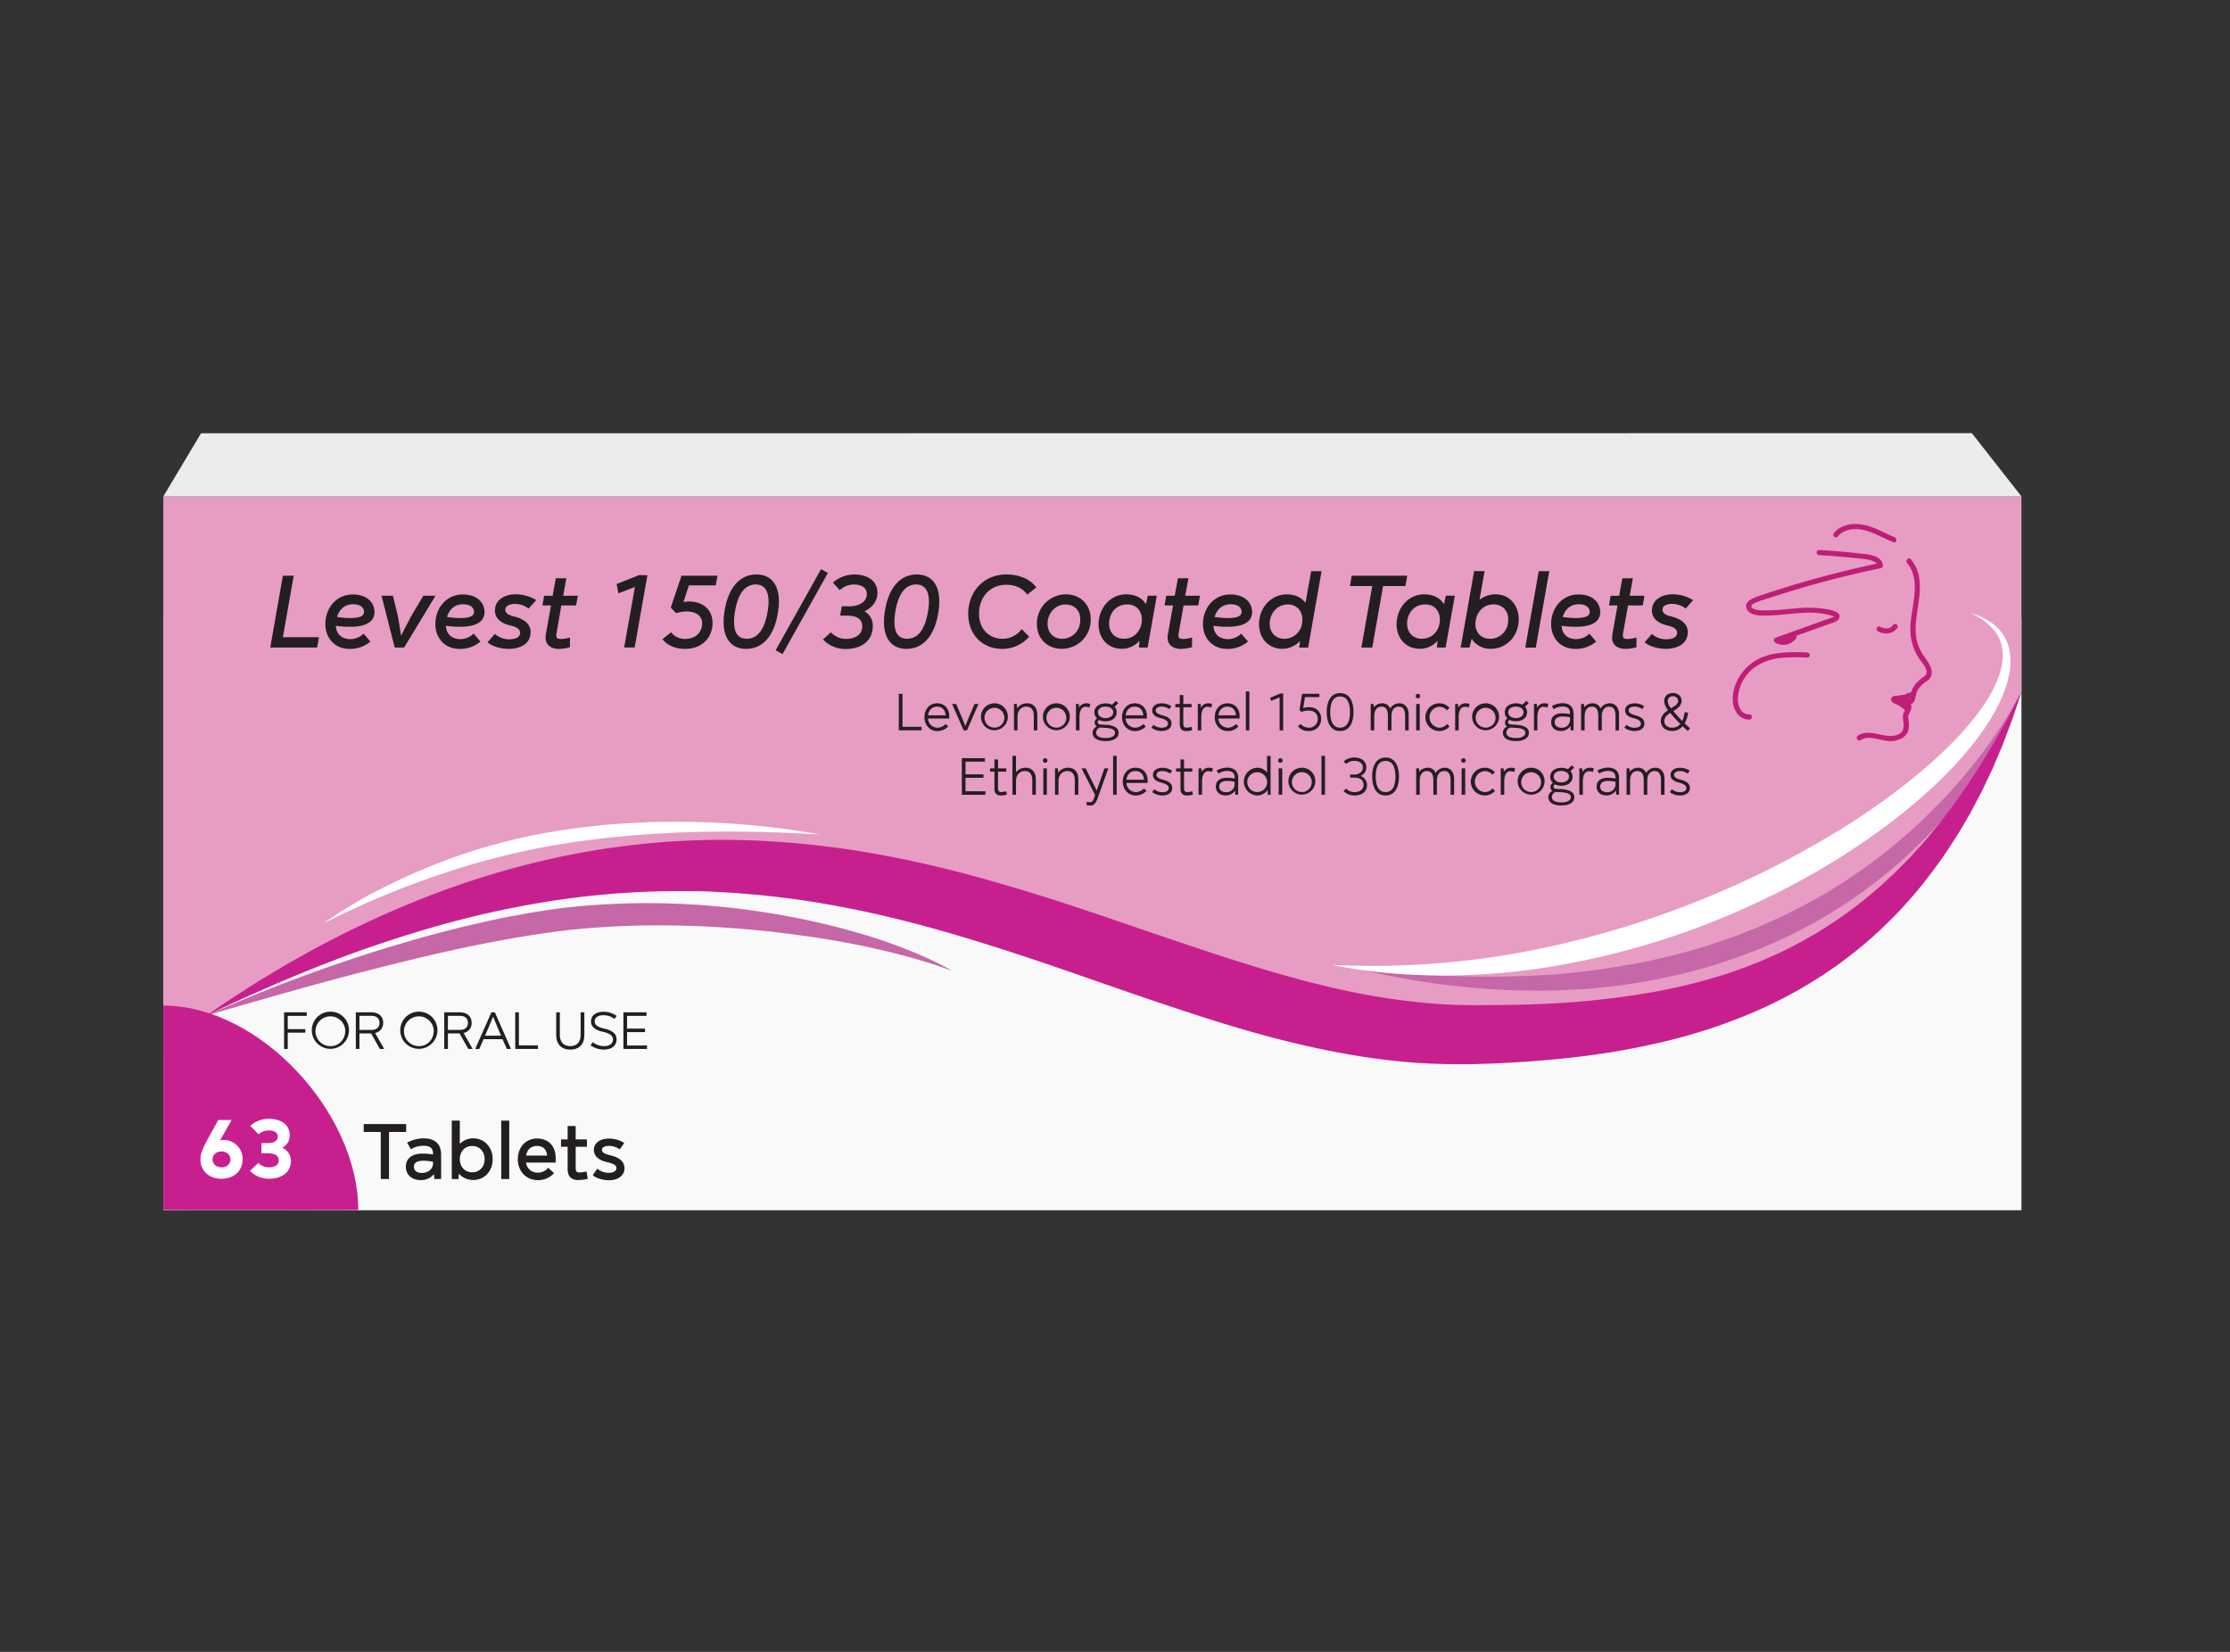 <svg xmlns="http://www.w3.org/2000/svg" viewBox="0 0 1080 800"><rect x="0" y="0" width="1080" height="800" fill="#333333" stroke="none"/><defs><style>.cls-1{fill:#f9f9fa;}.cls-2{fill:#e79cc4;}.cls-3{fill:#c667a8;}.cls-4{fill:#fff;}.cls-5{fill:#c7208e;}.cls-6{fill:#231f20;}.cls-7{fill:#bf1e76;}.cls-8{fill:#eeebed;}</style></defs><g id="Levest"><rect class="cls-1" x="79.09" y="299.36" width="899.91" height="286.76"/><path class="cls-2" d="M979,335c-90,209.72-259.22,199.21-461.68,119.17-179.32-70.89-381.32-7-438.23,58V240.42H979Z"/><path class="cls-3" d="M100,491.81a751.19,751.19,0,0,1,87.13-32.71C202,454.58,217,450.42,232.24,447c7.6-1.74,15.26-3.32,23-4.64s15.47-2.51,23.32-3.28a365.61,365.61,0,0,1,93.72,3.07c7.72,1.21,15.39,2.7,23,4.41s15.18,3.71,22.66,5.92,14.85,4.79,22.09,7.68q5.43,2.18,10.73,4.63c3.51,1.68,7,3.44,10.35,5.37-3.65-1.33-7.29-2.63-11-3.76s-7.37-2.26-11.1-3.24q-11.14-3-22.45-5.28c-7.52-1.58-15.08-2.9-22.67-4s-15.19-2.12-22.81-2.94c-30.45-3.16-61.16-3.87-91.46-.94-15.1,1.51-30.21,4.06-45.25,7s-30,6.46-45,10.21-29.88,7.66-44.75,11.83S114.9,487.48,100,491.81Z"/><path class="cls-4" d="M156.76,447.14A212.28,212.28,0,0,1,183.47,431c4.64-2.38,9.32-4.68,14.08-6.82s9.59-4.15,14.45-6.06A280.56,280.56,0,0,1,272.59,402q15.53-2.39,31.18-3.3c10.43-.63,20.87-.86,31.29-.63a388.56,388.56,0,0,1,62.08,6.07c-20.74-1.24-41.42-1.72-62.06-1.15l-7.73.27-7.72.42c-2.57.1-5.14.33-7.71.5l-3.85.27-3.85.34c-2.56.24-5.13.42-7.68.72l-7.67.85c-2.55.31-5.09.68-7.64,1s-5.08.73-7.62,1.14a363.45,363.45,0,0,0-59.73,14.76A423,423,0,0,0,156.76,447.14Z"/><path class="cls-3" d="M660.21,469.73c31,3.14,62,4.33,92.71,2.18a398.68,398.68,0,0,0,45.54-6.48c7.45-1.75,14.94-3.34,22.23-5.62l5.51-1.58c1.82-.56,3.62-1.21,5.43-1.82l5.42-1.84c.9-.31,1.81-.59,2.7-.93l2.66-1.06,5.33-2.08c1.77-.71,3.57-1.34,5.29-2.16,3.47-1.58,7-3.09,10.42-4.72l10.22-5.13,10-5.6a263.69,263.69,0,0,0,37.24-26.62l4.34-3.76c1.46-1.24,2.8-2.61,4.21-3.9s2.81-2.62,4.17-4l4.06-4.08,2-2,2-2.1,3.93-4.23,3.77-4.35,1.88-2.19,1.82-2.24A230.19,230.19,0,0,0,967,354.91l1.64-2.4,1.57-2.44,1.57-2.44,1.5-2.49c2.07-3.29,3.91-6.71,5.76-10.14-.69,1.82-1.32,3.67-2.1,5.46s-1.5,3.61-2.32,5.38l-1.23,2.67L972,351.13l-1.32,2.63-1.39,2.59a203.21,203.21,0,0,1-12.34,20,227.44,227.44,0,0,1-30.88,35.7A237.78,237.78,0,0,1,846,461.93L843.19,463c-.93.35-1.88.64-2.81,1l-5.63,1.88c-1.88.61-3.75,1.28-5.64,1.85l-5.72,1.59c-3.82,1-7.61,2.17-11.49,2.94s-7.71,1.76-11.59,2.48l-11.68,1.92c-1,.15-2,.34-2.93.46l-2.94.32-5.87.64-5.88.64c-2,.19-3.93.26-5.89.38l-11.79.6A365.79,365.79,0,0,1,660.21,469.73Z"/><path class="cls-4" d="M644.74,467.28a397.7,397.7,0,0,0,101.85-8A453.82,453.82,0,0,0,843,427.5c7.71-3.52,15.34-7.22,22.8-11.21s14.86-8.13,22.11-12.51a339.87,339.87,0,0,0,41.39-29.22c1.63-1.35,3.19-2.76,4.81-4.11l4.69-4.23c3.07-2.88,6.08-5.82,9-8.87s5.6-6.23,8.24-9.47a101.57,101.57,0,0,0,7.12-10.22,55.64,55.64,0,0,0,5.2-11.12,28,28,0,0,0,1.41-11.84A18.37,18.37,0,0,0,964.67,304a32.69,32.69,0,0,0-10.43-7.12,32,32,0,0,1,11.68,5.8A20.94,20.94,0,0,1,973,314.08a30.28,30.28,0,0,1-.19,13.66,60.65,60.65,0,0,1-4.5,12.7A104,104,0,0,1,961.64,352c-1.27,1.8-2.5,3.65-3.86,5.38l-2,2.64-2.08,2.56a193.71,193.71,0,0,1-18.14,19.08c-6.43,5.95-13.16,11.55-20.12,16.83s-14.15,10.26-21.49,15-14.89,9.1-22.53,13.3-15.49,8-23.4,11.67a380.37,380.37,0,0,1-99.75,30.16C713.88,473.83,678.59,474,644.74,467.28Z"/><path class="cls-5" d="M100,491.81l6.31-4.32,6.36-4.27,12.9-8.26,13.17-7.88c4.45-2.52,8.92-5,13.42-7.49a484.9,484.9,0,0,1,56-25.86,414.41,414.41,0,0,1,59.55-18c10.18-2.22,20.46-4.13,30.83-5.48l3.89-.54,3.89-.45,7.81-.85c5.22-.45,10.44-.92,15.68-1.13C371.77,405,414,410.12,454.43,419.9c10.13,2.37,20.14,5.12,30.07,8s19.79,5.93,29.57,9.07c19.52,6.35,38.73,13.13,57.86,19.55s38.08,12.69,57.15,17.74c9.52,2.58,19.07,4.86,28.63,6.74s19.17,3.29,28.76,4.33c2.4.3,4.8.44,7.2.66s4.8.33,7.2.47c1.2.05,2.4.14,3.6.17l3.59.09,3.6.08h3.74q15,0,29.8-.52a406.58,406.58,0,0,0,58.57-6.39c19.14-3.73,37.88-9.17,55.48-17.27,4.45-1.93,8.72-4.21,13-6.44l6.31-3.61c1.08-.58,2.08-1.26,3.11-1.9l3.09-1.94a193.33,193.33,0,0,0,23.45-17.5c.93-.8,1.9-1.56,2.8-2.39l2.7-2.51,2.71-2.51c.91-.83,1.81-1.67,2.66-2.57L924.3,416c.89-.86,1.69-1.8,2.52-2.72l2.5-2.76c3.41-3.61,6.45-7.55,9.66-11.37,1.55-1.95,3-4,4.54-5.95s3.06-4,4.46-6.05l4.32-6.17c.74-1,1.4-2.09,2.08-3.14l2.06-3.17,2.06-3.17c.69-1.06,1.38-2.11,2-3.21l3.88-6.5,2-3.26,1.85-3.31,3.71-6.65c1.25-2.22,2.34-4.51,3.52-6.76L979,335c-1.59,4.84-3.12,9.71-4.88,14.51l-2.7,7.18-1.35,3.6-1.48,3.55-3,7.08c-.49,1.19-1,2.35-1.6,3.51l-1.65,3.48c-1.12,2.32-2.17,4.68-3.38,6.95l-3.63,6.84c-1.18,2.3-2.5,4.52-3.81,6.75s-2.62,4.48-4,6.68c-2.87,4.32-5.59,8.77-8.72,12.94a218.42,218.42,0,0,1-20,24.2,204,204,0,0,1-23.62,21.15c-2.13,1.58-4.19,3.27-6.4,4.75l-6.6,4.48c-4.51,2.81-9,5.68-13.72,8.17a215.61,215.61,0,0,1-29,13.34,263.32,263.32,0,0,1-30.35,9.52c-10.26,2.52-20.61,4.64-31,6.25s-20.79,2.78-31.18,3.63-20.77,1.49-31.12,1.72l-3.88.12-4,0-4,0c-1.34,0-2.67-.06-4-.08-2.68-.07-5.36-.1-8-.27s-5.34-.25-8-.5c-21.31-1.6-42.17-5.64-62.45-10.71s-40-11.51-59.4-18S523.51,472.43,504.45,466s-38.07-12.48-57.23-17.64q-14.37-3.87-28.85-7c-9.66-2-19.35-3.82-29.09-5.27s-19.52-2.52-29.32-3.3c-4.9-.44-9.81-.66-14.73-.93s-9.84-.34-14.76-.29a402.57,402.57,0,0,0-59.07,4.12A458.19,458.19,0,0,0,213,448.11a597.43,597.43,0,0,0-57.18,19.27C137,474.78,118.41,483,100,491.81Z"/><path class="cls-5" d="M173.52,586c-75.15.22-94.43,0-94.43,0V487C126,487,173.52,539.13,173.52,586Z"/><path class="cls-4" d="M117.49,561.48c0,5.37-3.94,9.39-10.21,9.39s-10.21-4-10.21-9.39c0-3.82,1.76-6.6,8.65-19.07h6.48c-2.34,4.14-4.18,7.3-5.62,9.8v.08a7.25,7.25,0,0,1,1.56-.2A9.11,9.11,0,0,1,117.49,561.48Zm-5.87,0c0-2-1.55-3.82-4.34-3.82s-4.35,1.81-4.35,3.82,1.56,3.85,4.35,3.85S111.62,563.57,111.62,561.48Z"/><path class="cls-4" d="M136.8,555.9a7,7,0,0,1,4.1,6.31c0,6-5.09,8.66-10.54,8.66a12.56,12.56,0,0,1-9.27-3.82l4-3.85a7,7,0,0,0,5.25,2.13c2.13,0,4.67-.82,4.67-3.32,0-4.14-5.61-3.44-8.36-3.44v-5h3.53c2.09,0,4.34-.77,4.34-3.23,0-2.18-2.46-2.87-4.22-2.87a7.35,7.35,0,0,0-5.08,1.88l-4-4.1a13.32,13.32,0,0,1,9.1-3.4c5,0,10,2.29,10,8a6.63,6.63,0,0,1-3.61,6Z"/><path class="cls-6" d="M139.35,492v6.42h8.53v1.69h-8.53V508h-1.77V490.27h11V492Z"/><path class="cls-6" d="M169,499.13a9,9,0,1,1-9-9.18A8.91,8.91,0,0,1,169,499.13Zm-1.77,0a7.22,7.22,0,1,0-7.2,7.52C164.28,506.65,167.22,503.32,167.22,499.13Z"/><path class="cls-6" d="M179.73,500.48h-5.65V508h-1.76V490.27h7.48c3.64,0,5.78,2,5.78,5.12a4.85,4.85,0,0,1-3.93,4.89l4.42,7.72h-2.13Zm-5.65-1.69h5.7c2.6,0,4-1.22,4-3.4s-1.4-3.43-4-3.43h-5.7Z"/><path class="cls-6" d="M211.84,499.13a9,9,0,1,1-9-9.18A8.91,8.91,0,0,1,211.84,499.13Zm-1.77,0a7.22,7.22,0,1,0-7.2,7.52C207.13,506.65,210.07,503.32,210.07,499.13Z"/><path class="cls-6" d="M222.57,500.48h-5.64V508h-1.77V490.27h7.49c3.64,0,5.77,2,5.77,5.12a4.84,4.84,0,0,1-3.92,4.89l4.42,7.72h-2.13Zm-5.64-1.69h5.69c2.61,0,4-1.22,4-3.4s-1.4-3.43-4-3.43h-5.69Z"/><path class="cls-6" d="M243.37,503.27H234.2L232.14,508h-2L238,490.27h1.67l7.8,17.73h-2Zm-4.6-10.85c-1.27,3.1-2.52,6.11-3.85,9.16h7.73c-1.28-3.05-2.55-6.06-3.83-9.16Z"/><path class="cls-6" d="M260.53,506.31V508h-11V490.27h1.77v16Z"/><path class="cls-6" d="M269.37,501.5V490.27h1.77v11.12c0,3.2,1.79,5.26,5.05,5.26s5-2.06,5-5.26V490.27H283V501.5c0,4.21-2.65,6.84-6.81,6.84S269.37,505.71,269.37,501.5Z"/><path class="cls-6" d="M298.62,503.42c0,2.58-1.92,4.89-6.21,4.89a10.75,10.75,0,0,1-6.42-2.1l1.06-1.46a9.47,9.47,0,0,0,5.36,1.9c3,0,4.44-1.36,4.44-3.15s-1.22-3-4.86-3.79c-4.08-.92-5.77-2.66-5.77-5,0-2.63,2-4.71,6.14-4.71a11.09,11.09,0,0,1,6.31,2l-1.06,1.45a9.15,9.15,0,0,0-5.25-1.79c-2.92,0-4.37,1.3-4.37,2.94s1.25,2.78,4.57,3.53C296.93,499.11,298.62,500.85,298.62,503.42Z"/><path class="cls-6" d="M313.34,506.31V508H301.92V490.27H313.1V492h-9.41v6.16h8.69v1.69h-8.69v6.5Z"/><path class="cls-6" d="M196.68,548.22h-8.27V571h-4V548.22h-8.27v-3.83h20.56Z"/><path class="cls-6" d="M213.64,559.25V571h-3.27l-.16-2.3h-.08a8,8,0,0,1-6.39,2.81c-4.65,0-7.18-2.89-7.18-6.44,0-4.09,3-6.39,8.15-6.39a30.41,30.41,0,0,1,5,.43v-.55c0-2.46-1.52-3.67-4.6-3.67A11.19,11.19,0,0,0,199,556.6l-1.84-3.24a18,18,0,0,1,8-2.06C211,551.3,213.64,554.38,213.64,559.25Zm-3.9,3.94v-.51a21.9,21.9,0,0,0-4.52-.54c-2.77,0-4.76.7-4.76,2.92s1.87,3,4,3C207,568,209.74,566.51,209.74,563.19Z"/><path class="cls-6" d="M238.6,561.4c0,5.85-4,10.06-9.4,10.06a9.07,9.07,0,0,1-6.9-3h-.08l-.15,2.57h-3.28V542.72h3.9v11.19h.08a8.9,8.9,0,0,1,6.43-2.61C234.55,551.3,238.6,555.59,238.6,561.4Zm-3.9,0c0-3.79-2.49-6.4-6-6.4s-6,2.61-6,6.4,2.54,6.35,6,6.35S234.7,565.14,234.7,561.4Z"/><path class="cls-6" d="M242.74,542.72h3.89V571h-3.89Z"/><path class="cls-6" d="M269.1,561.63c0,.35,0,.82,0,1.41H254.79a5.46,5.46,0,0,0,5.73,4.87,6.4,6.4,0,0,0,5-2.38l2.81,2.65a10.4,10.4,0,0,1-7.88,3.36c-5.61,0-9.67-4.29-9.67-10.1s3.82-10.07,9.32-10.07,9.2,3.79,9,9.72Zm-14.27-2H265c-.43-3.23-2.14-4.64-4.91-4.64C257.17,555,255.33,556.64,254.83,559.6Z"/><path class="cls-6" d="M284.66,570.88a21.44,21.44,0,0,1-4.64.62c-3.12,0-5.11-1.6-5.11-5.3V555.39h-3.2V551.8h3.2v-6.47h3.9v6.47h5.42v3.59h-5.42v10.26c0,1.56.55,2.18,1.68,2.18a16,16,0,0,0,3.55-.5Z"/><path class="cls-6" d="M289.26,566a8.9,8.9,0,0,0,5.54,2c2.65,0,3.74-1.13,3.74-2.22,0-1.37-1.05-2.15-4.44-2.93-4.33-1-6.48-3-6.48-6s2.66-5.43,7.18-5.43a13.75,13.75,0,0,1,7.53,2.11l-2.19,3.12a8.85,8.85,0,0,0-5.26-1.71c-2.23,0-3.36.89-3.36,1.95,0,1.36,1.41,2,4.06,2.61,5.15,1.25,6.86,3.51,6.86,6.36,0,3.08-2.65,5.73-7.64,5.73-2.69,0-6.28-1-7.72-2.46Z"/><path class="cls-7" d="M923.55,272.57c7.08,8.43,2.17,20.84,1.68,30.49a25.83,25.83,0,0,0,4.3,16c1.23,1.87,4,4.57,3.45,7-.22,1.06-1,1.43-1.78,2a18.14,18.14,0,0,0-2.73,2.37,11.09,11.09,0,0,0-3,5.29c-.21.91-.52,1.8-.71,2.71,0,0-.18.36-.19.35l.51-.29h-.19a5.38,5.38,0,0,0-1.24-.34c-1.9-.59-4.07-1.45-6.1-1.09a1.78,1.78,0,0,0-1.67,1.79,2,2,0,0,0,1.67,1.75c1.19.35,5.53.2,5.56,1.76s-1.36,2.59-1.51,4.05a19.31,19.31,0,0,0,.29,3.79c.14,1.56.13,3.21-1,4.39-1.7,1.7-4.33,2-6.6,1.78-4.8-.46-9.93-3-14.46-.11-1.35.86-.1,3,1.27,2.16,4-2.52,9.27.16,13.54.48,3.88.28,8.72-1.32,9.67-5.56a13.18,13.18,0,0,0,0-4.56,13.07,13.07,0,0,1-.15-1.77,3.08,3.08,0,0,1,.62-1.7c.72-1.38,1.36-3.15.51-4.62a4.6,4.6,0,0,0-3.14-1.86,29.45,29.45,0,0,0-3.85-.64l-.15-.05c-.55-.24-.62.22-.2,1.38a3.42,3.42,0,0,0,.65,0,7.92,7.92,0,0,1,1.68.24c1,.24,2,.6,3.07.91,1.69.5,3.06.5,3.81-1.32s.72-3.92,1.88-5.6a15.65,15.65,0,0,1,2.53-2.74c.81-.7,1.83-1.16,2.59-1.91,1.86-1.84,1.64-4.46.6-6.66-1.19-2.53-3.14-4.65-4.48-7.11a20.85,20.85,0,0,1-2.48-8.82c-.63-11.75,6.25-25.4-2.4-35.69-1-1.24-2.8.54-1.77,1.76Z"/><path class="cls-7" d="M916.67,302.83c-.22.3.08-.09,0,.07l-.19.21a4.68,4.68,0,0,1-.39.38l-.16.14c.19-.17,0,0,0,0a3.12,3.12,0,0,1-.43.27c-.09.05-.45.21-.2.11l-.46.16-.48.12-.12,0c.19,0-.12,0-.13,0a5.78,5.78,0,0,1-.93,0l-.25,0c-.25,0,.14,0,0,0s-.3-.05-.44-.08a9.7,9.7,0,0,1-1-.28l-.19-.07c-.3-.11.14.07,0,0l-.49-.23a1.25,1.25,0,1,0-1.26,2.15,8.38,8.38,0,0,0,4.75,1,6.46,6.46,0,0,0,4.61-2.73,1.27,1.27,0,0,0-.45-1.71,1.28,1.28,0,0,0-1.71.45Z"/><path class="cls-7" d="M917.65,260.19c-5.43-2.15-10.52-5.49-16.41-6.27-4.7-.62-9.93.4-13.08,4.21-1,1.23.75,3,1.77,1.76,2.89-3.49,7.78-4.18,12-3.34,5.33,1.06,10,4.07,15,6.05,1.5.59,2.15-1.83.66-2.41Z"/><path class="cls-7" d="M881,268.86q8.49.47,17,1.37a61.75,61.75,0,0,1,7.54,1c1.69.41,3.63,1.1,3.92,3l.87-1.54a494.66,494.66,0,0,0-58,15.79c-2.7.91-8.54,2.77-6.16,6.83,1.91,3.27,7.41,2.81,10.57,2.75,9.24-.17,18.73-2.57,27.91-.51.31.07,3.61.8,3.59,1.06s-2.91,1.12-3.39,1.3l-8.23,2.94-16.7,6a1.27,1.27,0,0,0-.3,2.28,7.56,7.56,0,0,0,10.27-2.06c.92-1.33-1.25-2.58-2.16-1.27a5,5,0,0,1-6.84,1.17l-.3,2.29,14.81-5.3,7.29-2.61,3.53-1.27a15.67,15.67,0,0,0,3.32-1.33c1.45-1,2-2.89.39-4s-4.2-1.54-6.11-1.87a55,55,0,0,0-13.57-.28c-4.72.37-9.44,1-14.18,1-2,0-4.3.15-6.22-.52-.59-.2-1.56-.6-1.65-1.33s.94-1.37,1.57-1.68a57.23,57.23,0,0,1,6.64-2.3q3.54-1.17,7.1-2.29,7.23-2.26,14.53-4.32,16.32-4.57,32.94-8a1.28,1.28,0,0,0,.87-1.54c-.74-5-7.65-5.15-11.43-5.59q-9.66-1.14-19.39-1.65c-1.61-.08-1.6,2.42,0,2.5Z"/><path class="cls-7" d="M875.33,316c-8.49-.33-17.73-.56-25.26,4-6.56,4-11.4,11.93-10.84,19.76.32,4.36,3.21,8.85,8,8.72a1.25,1.25,0,0,0,0-2.5c-4,.11-5.63-4.13-5.57-7.5a19.56,19.56,0,0,1,3-9.75c3.93-6.32,10.72-9.34,17.92-10.11a86.42,86.42,0,0,1,12.67-.15c1.61.06,1.61-2.44,0-2.5Z"/><path class="cls-6" d="M153.57,313.6H130.88L137,278.82h5.25L137,308.6h17.49Z"/><path class="cls-6" d="M181.36,296.72c-.25,5-5.1,6.83-11.88,6.83a40.14,40.14,0,0,1-6.83-.51c.2,4.28,3.11,6.48,7,6.48a9,9,0,0,0,6.43-2.65l3.32,3.82a15,15,0,0,1-10.15,3.57c-7.3,0-12.19-5.61-11.63-13.21s6-13.15,13.21-13.15S181.52,292.13,181.36,296.72ZM171,292.64c-3.67,0-6.53,2.09-7.75,6.12a38.67,38.67,0,0,0,6.37.56c4,0,6.53-.72,6.68-2.76S174.79,292.64,171,292.64Z"/><path class="cls-6" d="M210.94,288.51,195.7,313.6h-4.54l-6.38-25.09h5.51l2.09,8.56c.56,2,1.28,7.19,1.84,10.61h.1c1.78-3.42,4.38-8.57,5.61-10.61l5.1-8.56Z"/><path class="cls-6" d="M234.66,296.72c-.26,5-5.1,6.83-11.88,6.83a40.35,40.35,0,0,1-6.84-.51c.21,4.28,3.11,6.48,7,6.48a9,9,0,0,0,6.43-2.65l3.31,3.82a15,15,0,0,1-10.15,3.57c-7.29,0-12.19-5.61-11.63-13.21s6-13.15,13.21-13.15S234.81,292.13,234.66,296.72Zm-10.4-4.08c-3.68,0-6.53,2.09-7.76,6.12a38.8,38.8,0,0,0,6.38.56c4,0,6.53-.72,6.68-2.76S228.08,292.64,224.26,292.64Z"/><path class="cls-6" d="M239.66,307a10.22,10.22,0,0,0,7.09,2.6c2,0,5.15-.56,5.15-3.16,0-2.4-3.37-3.21-5.2-3.62-3.68-1-7-3-7-7.19,0-5.46,5.25-7.81,10-7.81a19.49,19.49,0,0,1,10,2.81L256,294.73a11.22,11.22,0,0,0-6.68-2.25c-1.74,0-4.59.57-4.59,2.81s2.9,3,4.64,3.37c3.72,1,7.6,3.11,7.6,7.49,0,6-5.51,8.11-10.61,8.11-3.21,0-7.85-1-10.25-3.21Z"/><path class="cls-6" d="M269.54,306.61c-.35,2,0,2.86,2.25,2.86a18.67,18.67,0,0,0,4.23-.72l0,4.69a20.9,20.9,0,0,1-5.3.82c-3.88,0-7.2-2-6.38-6.94l2.5-14.12h-4.13l.81-4.69h4.14l1.52-8.47h5.1l-1.52,8.47h7.13L279,293.2h-7.14Z"/><path class="cls-6" d="M313.55,278.56l-6.17,35h-5.1l5.21-29.27h-.11l-7.9,3.06-.82-4.54,10.87-4.29Z"/><path class="cls-6" d="M331,291.57H331a13.53,13.53,0,0,1,2.65-.26c7.14,0,11.83,4.34,11.42,11.27-.41,6.58-5.3,11.68-13.36,11.68-4.44,0-8.62-1.68-10.86-4.69L325,306.2a8.29,8.29,0,0,0,6.88,3.22c4.7,0,7.81-2.81,8.16-6.89s-2.75-6.42-7.65-6.42a17.39,17.39,0,0,0-4.94.86l-2.6-2.7,5.2-15.45h17.44l-.87,4.69h-13Z"/><path class="cls-6" d="M376.84,296.21c-1.78,11.83-7.49,18.05-15.5,18.05s-12.29-6.37-10.5-18.05,7.49-18,15.5-18S378.63,284.53,376.84,296.21Zm-5.09,0c1.63-9.18-1.08-13.16-5.67-13.16-5.15,0-8.66,4.23-10.14,13.16-1.48,9.18.86,13.15,5.66,13.15C366.75,309.36,370.27,305.13,371.75,296.21Z"/><path class="cls-6" d="M379,316.76l-3.37-1.84,22-39.26,3.32,1.83Z"/><path class="cls-6" d="M418.77,296v.1a7.89,7.89,0,0,1,3.92,7.09c0,7.6-6.12,11.12-13.05,11.12a14.77,14.77,0,0,1-11.07-4.64l3.83-3.42a10,10,0,0,0,7.49,3.16c3.68,0,7.7-1.68,7.7-6,0-5.87-6.63-5.26-10.71-5.26l.82-4.53h4c3.52,0,8.11-1.69,8.11-5.92,0-3.52-3.32-4.64-6.38-4.64a10.25,10.25,0,0,0-6.73,2.75l-3.31-3.67a16,16,0,0,1,10.45-3.92c5.56,0,11.12,2.6,11.12,8.87C424.94,291.11,422.44,294.27,418.77,296Z"/><path class="cls-6" d="M454.52,296.21C452.73,308,447,314.26,439,314.26s-12.29-6.37-10.5-18.05,7.5-18,15.5-18S456.3,284.53,454.52,296.21Zm-5.1,0c1.63-9.18-1.07-13.16-5.66-13.16-5.15,0-8.67,4.23-10.15,13.16-1.48,9.18.87,13.15,5.66,13.15C444.42,309.36,447.94,305.13,449.42,296.21Z"/><path class="cls-6" d="M498.43,308.34a17.07,17.07,0,0,1-13,5.92c-9.84,0-16.52-7.19-16.52-16.93,0-10.81,7.5-19.12,18.51-19.12,5.36,0,11.27,1.83,14.48,6.27L497.46,288c-2.19-3.32-6.12-4.8-10-4.8-8.21,0-13.31,6.17-13.31,14.08,0,6.93,4.44,12.08,11.58,12.08a11.58,11.58,0,0,0,9.08-4.69Z"/><path class="cls-6" d="M528.21,301.05a13.93,13.93,0,0,1-14,13.16c-7.45,0-12.55-5.51-12-13.16a14.07,14.07,0,0,1,14-13.21C523.67,287.84,528.77,293.45,528.21,301.05Zm-5.1,0c.56-4.89-2.5-8.31-7-8.31s-8.16,3.42-8.73,8.31c-.4,4.9,2.45,8.31,7.09,8.31A8.68,8.68,0,0,0,523.11,301.05Z"/><path class="cls-6" d="M560.24,288.51,555.8,313.6h-4.23l.31-3.17h-.11a11.28,11.28,0,0,1-8.41,3.78c-6.94,0-11.32-5.2-11.32-11.88,0-7.6,5.46-14.49,13.41-14.49,3.72,0,7.39,1.33,9.43,4.64H555l.92-4ZM553,300c0-4.28-2.76-7.29-7.09-7.29-5.35,0-8.77,4.23-8.77,9.33,0,4.29,2.8,7.29,7.14,7.29C549.58,309.36,553,305.13,553,300Z"/><path class="cls-6" d="M570.85,306.61c-.36,2,0,2.86,2.24,2.86a18.75,18.75,0,0,0,4.24-.72l-.05,4.69a20.9,20.9,0,0,1-5.31.82c-3.87,0-7.19-2-6.37-6.94l2.5-14.12H564l.81-4.69h4.13l1.53-8.47h5.1L574,288.51h7.14l-.82,4.69H573.2Z"/><path class="cls-6" d="M606.4,296.72c-.26,5-5.1,6.83-11.89,6.83a40.14,40.14,0,0,1-6.83-.51c.2,4.28,3.11,6.48,7,6.48a9,9,0,0,0,6.42-2.65l3.32,3.82a15,15,0,0,1-10.15,3.57c-7.29,0-12.19-5.61-11.63-13.21s6-13.15,13.21-13.15S606.55,292.13,606.4,296.72ZM596,292.64c-3.67,0-6.52,2.09-7.75,6.12a38.8,38.8,0,0,0,6.38.56c4,0,6.52-.72,6.68-2.76S599.82,292.64,596,292.64Z"/><path class="cls-6" d="M640.05,276.62l-6.52,37h-4.29l.36-3.11h-.1a11.74,11.74,0,0,1-8.42,3.72c-7,0-11.83-5.51-11.27-13.16s6.43-13.21,13.37-13.21c3.92,0,7.08,1.43,9,4h.1L635,276.62Zm-9.38,24.43c.56-4.89-2.5-8.31-7-8.31s-8.15,3.42-8.72,8.31c-.4,4.9,2.5,8.31,7.09,8.31A8.68,8.68,0,0,0,630.67,301.05Z"/><path class="cls-6" d="M680.65,283.82H669.84l-5.25,29.78h-5.26l5.26-29.78H653.78l.86-5h26.88Z"/><path class="cls-6" d="M704.57,288.51l-4.44,25.09H695.9l.31-3.17h-.11a11.28,11.28,0,0,1-8.41,3.78c-6.94,0-11.32-5.2-11.32-11.88,0-7.6,5.46-14.49,13.41-14.49,3.72,0,7.39,1.33,9.43,4.64h.11l.92-4ZM697.33,300c0-4.28-2.76-7.29-7.09-7.29-5.35,0-8.77,4.23-8.77,9.33,0,4.29,2.8,7.29,7.14,7.29C693.91,309.36,697.33,305.13,697.33,300Z"/><path class="cls-6" d="M735.48,301.05c-.56,7.65-6.33,13.16-13.31,13.16a10.85,10.85,0,0,1-9.39-4.74h-.1l-1,4.13h-4.28l6.53-37H719l-2.44,13.77h.1a12.84,12.84,0,0,1,7.6-2.55C731.24,287.84,736,293.45,735.48,301.05Zm-12.19-8.36c-4.54,0-8.11,3.42-8.67,8.36s2.45,8.31,7.09,8.31a8.68,8.68,0,0,0,8.67-8.31C730.94,296.11,727.83,292.69,723.29,292.69Z"/><path class="cls-6" d="M745.22,276.62h5.1l-6.53,37h-5.1Z"/><path class="cls-6" d="M775,296.72c-.25,5-5.1,6.83-11.88,6.83a40.14,40.14,0,0,1-6.83-.51c.2,4.28,3.11,6.48,7,6.48a9,9,0,0,0,6.43-2.65l3.31,3.82a15,15,0,0,1-10.15,3.57c-7.29,0-12.18-5.61-11.62-13.21s6-13.15,13.2-13.15S775.1,292.13,775,296.72Zm-10.4-4.08c-3.67,0-6.53,2.09-7.75,6.12a38.67,38.67,0,0,0,6.37.56c4,0,6.53-.72,6.68-2.76S768.37,292.64,764.55,292.64Z"/><path class="cls-6" d="M786.07,306.61c-.36,2,0,2.86,2.24,2.86a18.75,18.75,0,0,0,4.24-.72l0,4.69a20.9,20.9,0,0,1-5.31.82c-3.87,0-7.19-2-6.37-6.94l2.5-14.12h-4.13l.81-4.69h4.13l1.53-8.47h5.1l-1.53,8.47h7.14l-.82,4.69h-7.13Z"/><path class="cls-6" d="M800,307a10.22,10.22,0,0,0,7.09,2.6c2,0,5.15-.56,5.15-3.16,0-2.4-3.36-3.21-5.2-3.62-3.67-1-7-3-7-7.19,0-5.46,5.25-7.81,10-7.81a19.46,19.46,0,0,1,9.94,2.81l-3.57,4.08a11.17,11.17,0,0,0-6.68-2.25c-1.73,0-4.59.57-4.59,2.81s2.91,3,4.64,3.37c3.73,1,7.6,3.11,7.6,7.49,0,6-5.51,8.11-10.61,8.11-3.21,0-7.85-1-10.25-3.21Z"/><path class="cls-6" d="M446.35,352v1.69H435.3V336h1.77v16Z"/><path class="cls-6" d="M459.69,348H449.45a4.63,4.63,0,0,0,4.65,4.42,5.47,5.47,0,0,0,3.88-1.79l1.22,1.17a7,7,0,0,1-5.2,2.26c-3.85,0-6.29-3.07-6.29-6.73s2.28-6.71,6.13-6.71c3.67,0,5.9,2.6,5.9,6.19C459.74,347.19,459.72,347.6,459.69,348Zm-10.22-1.56H458c-.21-2.42-1.53-4.21-4.13-4.21S449.76,344,449.47,346.43Z"/><path class="cls-6" d="M473.91,340.92l-5.59,12.79h-1.63l-5.59-12.79h1.95l2.49,5.82,1.95,4.79h.05c.29-.83,1.17-3,1.93-4.79l2.49-5.82Z"/><path class="cls-6" d="M488.11,347.32a6.52,6.52,0,1,1-6.53-6.71A6.46,6.46,0,0,1,488.11,347.32Zm-1.72,0a4.8,4.8,0,1,0-4.81,5.07A4.75,4.75,0,0,0,486.39,347.32Z"/><path class="cls-6" d="M502.38,346.17v7.54h-1.71v-7c0-3.12-1.46-4.5-3.62-4.5-2.7,0-4.26,2.29-4.26,4.73v6.76h-1.72V340.92h1.41l.1,2.08h.05a5.81,5.81,0,0,1,4.87-2.39C500.1,340.61,502.38,342.35,502.38,346.17Z"/><path class="cls-6" d="M518.11,347.32a6.51,6.51,0,1,1-6.52-6.71A6.46,6.46,0,0,1,518.11,347.32Zm-1.71,0a4.81,4.81,0,1,0-4.81,5.07A4.75,4.75,0,0,0,516.4,347.32Z"/><path class="cls-6" d="M528,340.87l-.33,1.77a6.59,6.59,0,0,0-1.95-.34c-2,0-2.92,2.13-2.92,4.94v6.47h-1.71V340.92h1.4l.1,1.74h.06a3.88,3.88,0,0,1,3.59-2.05A7.62,7.62,0,0,1,528,340.87Z"/><path class="cls-6" d="M535.43,351c4.08.24,6.32,1.51,6.32,3.9s-2.24,4-6.32,4-6.29-1.56-6.29-4a3.25,3.25,0,0,1,2-3v-.05a2.24,2.24,0,0,1-1-1.92,2.41,2.41,0,0,1,1.17-2v-.06A3.82,3.82,0,0,1,530,345c0-2.42,2-4.34,5.41-4.34a6.78,6.78,0,0,1,3.12.67l1.92-1.89,1.12,1.14-1.77,1.72a3.73,3.73,0,0,1,1,2.7c0,2.42-2,4.34-5.43,4.34a7.13,7.13,0,0,1-3-.62,1.11,1.11,0,0,0-.78,1.06c0,.71.6,1,1.36,1.12Zm4.6,3.9c0-1.58-1.84-2.26-4.6-2.39l-2.68-.16a2.66,2.66,0,0,0-1.9,2.55c0,1.64,1.85,2.53,4.58,2.53S540,356.52,540,354.88ZM531.74,345c0,1.59,1.48,2.78,3.69,2.78s3.72-1.19,3.72-2.78-1.46-2.78-3.72-2.78S531.74,343.31,531.74,345Z"/><path class="cls-6" d="M555.4,348H545.15a4.64,4.64,0,0,0,4.66,4.42,5.46,5.46,0,0,0,3.87-1.79l1.22,1.17a6.92,6.92,0,0,1-5.2,2.26c-3.85,0-6.29-3.07-6.29-6.73s2.29-6.71,6.14-6.71c3.66,0,5.9,2.6,5.9,6.19C555.45,347.19,555.42,347.6,555.4,348Zm-10.22-1.56h8.53c-.21-2.42-1.54-4.21-4.14-4.21S545.46,344,545.18,346.43Z"/><path class="cls-6" d="M558.65,351a6,6,0,0,0,3.87,1.45c1.3,0,3.15-.36,3.15-2s-2.16-2.27-3.51-2.63c-1.95-.49-4.14-1.4-4.14-3.74,0-2.5,2.37-3.46,4.53-3.46a8.53,8.53,0,0,1,4.75,1.4l-1,1.41a6.61,6.61,0,0,0-3.75-1.23c-1.12,0-2.83.42-2.83,1.85s2,2,3.09,2.31c2.08.55,4.55,1.51,4.55,4,0,2.71-2.49,3.67-4.83,3.67a8,8,0,0,1-4.89-1.64Z"/><path class="cls-6" d="M577.37,353.63a10.59,10.59,0,0,1-3,.42c-2.08,0-3-1.22-3-3.22v-8.32h-2.14v-1.59h2.14V336.6h1.71v4.32h4v1.59h-4v8c0,1,.31,1.9,1.46,1.9a9.11,9.11,0,0,0,2.52-.42Z"/><path class="cls-6" d="M587,340.87l-.34,1.77a6.48,6.48,0,0,0-1.95-.34c-2,0-2.91,2.13-2.91,4.94v6.47H580.1V340.92h1.4l.1,1.74h.06a3.88,3.88,0,0,1,3.58-2.05A7.63,7.63,0,0,1,587,340.87Z"/><path class="cls-6" d="M600.3,348H590.05a4.64,4.64,0,0,0,4.66,4.42,5.44,5.44,0,0,0,3.87-1.79l1.22,1.17a6.92,6.92,0,0,1-5.2,2.26c-3.84,0-6.29-3.07-6.29-6.73s2.29-6.71,6.14-6.71c3.66,0,5.9,2.6,5.9,6.19C600.35,347.19,600.32,347.6,600.3,348Zm-10.22-1.56h8.53c-.21-2.42-1.54-4.21-4.14-4.21S590.37,344,590.08,346.43Z"/><path class="cls-6" d="M603.37,334.86h1.71v18.85h-1.71Z"/><path class="cls-6" d="M621.43,335.85v17.86h-1.71v-16l-4.08,1.71-.52-1.48,4.91-2.08Z"/><path class="cls-6" d="M639.84,348.15c0,3.3-2.26,5.9-6.21,5.9a6.34,6.34,0,0,1-5-2.29l1.28-1.22a4.85,4.85,0,0,0,3.79,1.87,4.14,4.14,0,0,0,4.48-4.29c0-2.47-1.64-4-4.48-4a8.18,8.18,0,0,0-3.35.68l-1-.91,1.24-7.88h8.38v1.59H632l-.84,5.33h.06a6.85,6.85,0,0,1,2.6-.45C637.48,342.45,639.84,344.69,639.84,348.15Z"/><path class="cls-6" d="M655.52,344.85c0,4.23-1.4,9.2-6.5,9.2s-6.5-5-6.5-9.2,1.4-9.18,6.5-9.18S655.52,340.58,655.52,344.85Zm-1.72,0c0-3.2-.7-7.54-4.78-7.54s-4.78,4.34-4.78,7.54.7,7.56,4.78,7.56S653.8,348.07,653.8,344.85Z"/><path class="cls-6" d="M682.22,346.07v7.64h-1.71v-7.1c0-3.09-1.15-4.39-3.13-4.39-2.34,0-3.5,2-3.5,4.6v6.89h-1.72v-7.1c0-3.09-1.15-4.39-3.12-4.39-2.32,0-3.49,2-3.49,4.6v6.89h-1.71V340.92h1.4l.08,1.64h0a5.12,5.12,0,0,1,4.11-1.95,4,4,0,0,1,3.82,2.47h.06a5.09,5.09,0,0,1,4.44-2.47C680.22,340.61,682.22,342.45,682.22,346.07Z"/><path class="cls-6" d="M686.72,338.16a1,1,0,0,1-1.07-1.06,1.08,1.08,0,1,1,2.16,0A1,1,0,0,1,686.72,338.16Zm-.86,2.76h1.72v12.79h-1.72Z"/><path class="cls-6" d="M700.79,350.64l1.22,1.15a6.18,6.18,0,0,1-4.94,2.24A6.71,6.71,0,1,1,702,342.79L700.76,344a4.69,4.69,0,0,0-3.69-1.71,5.08,5.08,0,0,0,0,10.14A4.61,4.61,0,0,0,700.79,350.64Z"/><path class="cls-6" d="M711.7,340.87l-.33,1.77a6.59,6.59,0,0,0-2-.34c-2,0-2.92,2.13-2.92,4.94v6.47h-1.71V340.92h1.4l.11,1.74h.05a3.88,3.88,0,0,1,3.59-2.05A7.62,7.62,0,0,1,711.7,340.87Z"/><path class="cls-6" d="M726,347.32a6.52,6.52,0,1,1-6.53-6.71A6.46,6.46,0,0,1,726,347.32Zm-1.72,0a4.8,4.8,0,1,0-4.81,5.07A4.75,4.75,0,0,0,724.31,347.32Z"/><path class="cls-6" d="M734.14,351c4.08.24,6.32,1.51,6.32,3.9s-2.24,4-6.32,4-6.29-1.56-6.29-4a3.25,3.25,0,0,1,2-3v-.05a2.26,2.26,0,0,1-1-1.92,2.41,2.41,0,0,1,1.17-2v-.06a3.82,3.82,0,0,1-1.25-2.91c0-2.42,2-4.34,5.41-4.34a6.78,6.78,0,0,1,3.12.67l1.93-1.89,1.11,1.14-1.76,1.72a3.78,3.78,0,0,1,1,2.7c0,2.42-2,4.34-5.44,4.34a7.13,7.13,0,0,1-3-.62,1.11,1.11,0,0,0-.78,1.06c0,.71.6,1,1.36,1.12Zm4.6,3.9c0-1.58-1.84-2.26-4.6-2.39l-2.68-.16a2.66,2.66,0,0,0-1.9,2.55c0,1.64,1.85,2.53,4.58,2.53S738.74,356.52,738.74,354.88ZM730.45,345c0,1.59,1.48,2.78,3.69,2.78s3.72-1.19,3.72-2.78-1.46-2.78-3.72-2.78S730.45,343.31,730.45,345Z"/><path class="cls-6" d="M749.82,340.87l-.34,1.77a6.54,6.54,0,0,0-2-.34c-2,0-2.91,2.13-2.91,4.94v6.47H742.9V340.92h1.41l.1,1.74h.05a3.89,3.89,0,0,1,3.59-2.05A7.63,7.63,0,0,1,749.82,340.87Z"/><path class="cls-6" d="M762.09,345.68v8h-1.4l-.11-2h-.05a5.33,5.33,0,0,1-4.63,2.34c-2.6,0-4.68-1.53-4.68-4.29,0-3.09,2.5-4.26,5.31-4.26a27.92,27.92,0,0,1,3.85.33v-.41c0-2.29-1.46-3.23-3.64-3.23a8.05,8.05,0,0,0-4.27,1.3l-.86-1.53a11.31,11.31,0,0,1,5.1-1.38C760.12,340.58,762.09,342.22,762.09,345.68Zm-1.71,2.81v-1.1a19.67,19.67,0,0,0-3.64-.39c-1.8,0-3.8.6-3.8,2.76,0,1.87,1.64,2.7,3.3,2.7A3.89,3.89,0,0,0,760.38,348.49Z"/><path class="cls-6" d="M784.11,346.07v7.64H782.4v-7.1c0-3.09-1.15-4.39-3.12-4.39-2.34,0-3.51,2-3.51,4.6v6.89h-1.72v-7.1c0-3.09-1.14-4.39-3.12-4.39-2.31,0-3.48,2-3.48,4.6v6.89h-1.72V340.92h1.4l.08,1.64h0a5.12,5.12,0,0,1,4.11-1.95,4,4,0,0,1,3.82,2.47h.06a5.09,5.09,0,0,1,4.44-2.47C782.11,340.61,784.11,342.45,784.11,346.07Z"/><path class="cls-6" d="M787.67,351a6.09,6.09,0,0,0,3.88,1.45c1.3,0,3.14-.36,3.14-2s-2.15-2.27-3.51-2.63c-1.95-.49-4.13-1.4-4.13-3.74,0-2.5,2.37-3.46,4.52-3.46a8.54,8.54,0,0,1,4.76,1.4l-1,1.41a6.56,6.56,0,0,0-3.74-1.23c-1.12,0-2.83.42-2.83,1.85s2,2,3.09,2.31c2.08.55,4.55,1.51,4.55,4,0,2.71-2.5,3.67-4.84,3.67a8,8,0,0,1-4.88-1.64Z"/><path class="cls-6" d="M817.34,354c-.91-.86-1.72-1.59-2.44-2.29a6.5,6.5,0,0,1-5.13,2.29c-3.09,0-5.43-1.88-5.43-4.82,0-1.76.75-3.4,3.51-5.27a7.52,7.52,0,0,1-1.87-4.27c0-2.39,1.58-4,4.21-4s4.21,1.71,4.21,3.79c0,1.88-1.3,3.38-4,4.94,1.77,2.08,3,3.44,4.29,4.76h.06a13,13,0,0,0,1.11-4.24l1.69.26a13.35,13.35,0,0,1-1.66,5.15c.81.76,1.61,1.54,2.65,2.47Zm-3.56-3.39a63,63,0,0,1-4.86-5.35c-2,1.27-2.87,2.42-2.87,4,0,2,1.7,3.17,3.75,3.17A5.08,5.08,0,0,0,813.78,350.64Zm-6.09-10.94a5.75,5.75,0,0,0,1.61,3.35c2.19-1.27,3.39-2.16,3.39-3.53a2.25,2.25,0,0,0-2.5-2.27A2.31,2.31,0,0,0,807.69,339.7Z"/><path class="cls-6" d="M477.24,383.22v1.69H465.83V367.18H477v1.69H467.6V375h8.68v1.69H467.6v6.5Z"/><path class="cls-6" d="M487.62,384.83a10.59,10.59,0,0,1-3,.42c-2.08,0-3-1.22-3-3.22v-8.32H479.5v-1.59h2.13V367.8h1.72v4.32h4v1.59h-4v8c0,1,.31,1.9,1.46,1.9a9.11,9.11,0,0,0,2.52-.42Z"/><path class="cls-6" d="M501.66,377.37v7.54h-1.72v-7c0-2.42-.91-4.5-3.61-4.5s-4.27,2.24-4.27,4.73v6.76h-1.72V366.06h1.72v7.86h.05a5.82,5.82,0,0,1,4.66-2.11C500,371.81,501.66,374.33,501.66,377.37Z"/><path class="cls-6" d="M506.15,369.36a1,1,0,0,1-1.06-1.06,1.05,1.05,0,0,1,1.06-1.09,1.07,1.07,0,0,1,1.1,1.09A1,1,0,0,1,506.15,369.36Zm-.86,2.76H507v12.79h-1.72Z"/><path class="cls-6" d="M522.25,377.37v7.54h-1.72v-7c0-3.12-1.46-4.5-3.61-4.5-2.71,0-4.27,2.29-4.27,4.73v6.76h-1.71V372.12h1.4l.1,2.08h.06a5.79,5.79,0,0,1,4.86-2.39C520,371.81,522.25,373.55,522.25,377.37Z"/><path class="cls-6" d="M536.76,372.12l-5.23,14.67c-1,2.59-2,3.32-3.56,3.32a5.82,5.82,0,0,1-1.85-.31l.29-1.56a5.16,5.16,0,0,0,1.58.26c.94,0,1.41-.67,2-2.31l.38-1.17-6.57-12.9h2l5.3,10.69h.06l3.71-10.69Z"/><path class="cls-6" d="M539.09,366.06h1.72v18.85h-1.72Z"/><path class="cls-6" d="M555.76,379.19H545.52a4.63,4.63,0,0,0,4.65,4.42,5.44,5.44,0,0,0,3.87-1.79l1.23,1.17a7,7,0,0,1-5.2,2.26c-3.85,0-6.3-3.07-6.3-6.73s2.29-6.71,6.14-6.71c3.67,0,5.9,2.6,5.9,6.19C555.81,378.39,555.79,378.8,555.76,379.19Zm-10.22-1.56h8.53c-.21-2.42-1.53-4.21-4.13-4.21S545.83,375.16,545.54,377.63Z"/><path class="cls-6" d="M559,382.21a6.05,6.05,0,0,0,3.87,1.46c1.3,0,3.15-.37,3.15-2s-2.16-2.26-3.51-2.63c-1.95-.49-4.13-1.4-4.13-3.74,0-2.5,2.36-3.46,4.52-3.46a8.56,8.56,0,0,1,4.76,1.4l-1,1.41a6.61,6.61,0,0,0-3.74-1.23c-1.12,0-2.84.42-2.84,1.85s1.95,2.05,3.1,2.31c2.08.55,4.55,1.51,4.55,4,0,2.71-2.5,3.67-4.84,3.67a8,8,0,0,1-4.89-1.64Z"/><path class="cls-6" d="M577.73,384.83a10.59,10.59,0,0,1-3,.42c-2.08,0-3-1.22-3-3.22v-8.32h-2.13v-1.59h2.13V367.8h1.71v4.32h4v1.59h-4v8c0,1,.32,1.9,1.46,1.9a9,9,0,0,0,2.52-.42Z"/><path class="cls-6" d="M587.38,372.07l-.34,1.77a6.59,6.59,0,0,0-1.95-.34c-2,0-2.92,2.13-2.92,4.94v6.47h-1.71V372.12h1.4l.11,1.74h0a3.89,3.89,0,0,1,3.59-2.05A7.63,7.63,0,0,1,587.38,372.07Z"/><path class="cls-6" d="M599.65,376.88v8h-1.41l-.1-2h0a5.34,5.34,0,0,1-4.63,2.34c-2.6,0-4.68-1.53-4.68-4.29,0-3.09,2.49-4.26,5.3-4.26a26.22,26.22,0,0,1,3.85.34v-.42c0-2.29-1.46-3.23-3.64-3.23a8,8,0,0,0-4.26,1.3l-.86-1.53a11.24,11.24,0,0,1,5.09-1.38C597.67,371.78,599.65,373.42,599.65,376.88Zm-1.72,2.81v-1.1a19.56,19.56,0,0,0-3.64-.38c-1.79,0-3.8.59-3.8,2.75,0,1.87,1.64,2.71,3.31,2.71A3.89,3.89,0,0,0,597.93,379.69Z"/><path class="cls-6" d="M615.35,366.06v18.85H614l-.11-2.23h-.05a6.17,6.17,0,0,1-5.07,2.57,6.73,6.73,0,0,1,0-13.44,6,6,0,0,1,4.86,2.29h0v-8Zm-1.69,12.46a4.8,4.8,0,1,0-4.81,5.07A4.75,4.75,0,0,0,613.66,378.52Z"/><path class="cls-6" d="M620.11,369.36A1,1,0,0,1,619,368.3a1.08,1.08,0,1,1,2.16,0A1,1,0,0,1,620.11,369.36Zm-.86,2.76H621v12.79h-1.72Z"/><path class="cls-6" d="M637,378.52a6.51,6.51,0,1,1-6.52-6.71A6.45,6.45,0,0,1,637,378.52Zm-1.71,0a4.81,4.81,0,1,0-4.81,5.07A4.76,4.76,0,0,0,635.27,378.52Z"/><path class="cls-6" d="M640,366.06h1.71v18.85H640Z"/><path class="cls-6" d="M659,375.81a4.76,4.76,0,0,1,3.06,4.35c0,3-2.15,5.09-6.08,5.09a7.42,7.42,0,0,1-5.3-2.13l1.22-1.17a5.66,5.66,0,0,0,4.08,1.66c2.83,0,4.39-1.48,4.39-3.45s-1.27-3.57-4.39-3.57h-2.11v-1.48h2c2.62,0,4.18-1.53,4.18-3.38s-1.4-3.22-4.08-3.22a5.22,5.22,0,0,0-4,1.5l-1.22-1.24a7.44,7.44,0,0,1,5.2-1.9c3.75,0,5.77,2.05,5.77,4.76a4.4,4.4,0,0,1-2.75,4.13Z"/><path class="cls-6" d="M677.54,376.05c0,4.24-1.4,9.2-6.5,9.2s-6.5-5-6.5-9.2,1.4-9.18,6.5-9.18S677.54,371.78,677.54,376.05Zm-1.72,0c0-3.2-.7-7.54-4.78-7.54s-4.78,4.34-4.78,7.54.7,7.56,4.78,7.56S675.82,379.27,675.82,376.05Z"/><path class="cls-6" d="M704.24,377.27v7.64h-1.71v-7.1c0-3.09-1.15-4.39-3.12-4.39-2.34,0-3.51,2-3.51,4.6v6.89h-1.72v-7.1c0-3.09-1.14-4.39-3.12-4.39-2.31,0-3.48,2-3.48,4.6v6.89h-1.72V372.12h1.4l.08,1.64h0a5.12,5.12,0,0,1,4.11-1.95,4,4,0,0,1,3.82,2.47h.06a5.09,5.09,0,0,1,4.44-2.47C702.24,371.81,704.24,373.65,704.24,377.27Z"/><path class="cls-6" d="M708.74,369.36a1,1,0,0,1-1.07-1.06,1.08,1.08,0,1,1,2.16,0A1,1,0,0,1,708.74,369.36Zm-.86,2.76h1.72v12.79h-1.72Z"/><path class="cls-6" d="M722.81,381.84,724,383a6.17,6.17,0,0,1-4.94,2.23A6.71,6.71,0,1,1,724,374l-1.25,1.17a4.69,4.69,0,0,0-3.69-1.71,5.08,5.08,0,0,0,0,10.14A4.61,4.61,0,0,0,722.81,381.84Z"/><path class="cls-6" d="M733.72,372.07l-.33,1.77a6.59,6.59,0,0,0-1.95-.34c-2,0-2.92,2.13-2.92,4.94v6.47h-1.71V372.12h1.4l.11,1.74h0a3.88,3.88,0,0,1,3.59-2.05A7.54,7.54,0,0,1,733.72,372.07Z"/><path class="cls-6" d="M748.05,378.52a6.52,6.52,0,1,1-6.53-6.71A6.45,6.45,0,0,1,748.05,378.52Zm-1.72,0a4.8,4.8,0,1,0-4.81,5.07A4.75,4.75,0,0,0,746.33,378.52Z"/><path class="cls-6" d="M756.16,382.18c4.08.24,6.32,1.51,6.32,3.9s-2.24,4-6.32,4-6.29-1.56-6.29-4a3.25,3.25,0,0,1,2-3v0a2.26,2.26,0,0,1-1-1.92,2.45,2.45,0,0,1,1.17-2v-.06a3.82,3.82,0,0,1-1.25-2.91c0-2.42,2-4.34,5.41-4.34a6.78,6.78,0,0,1,3.12.67l1.93-1.89,1.11,1.14-1.76,1.72a3.78,3.78,0,0,1,1,2.7c0,2.42-2,4.34-5.44,4.34a7,7,0,0,1-3-.62,1.09,1.09,0,0,0-.78,1.06c0,.71.59,1,1.35,1.12Zm4.6,3.9c0-1.58-1.84-2.26-4.6-2.39l-2.68-.15a2.64,2.64,0,0,0-1.9,2.54c0,1.64,1.85,2.53,4.58,2.53S760.76,387.72,760.76,386.08Zm-8.29-9.93c0,1.59,1.48,2.78,3.69,2.78s3.72-1.19,3.72-2.78-1.46-2.78-3.72-2.78S752.47,374.51,752.47,376.15Z"/><path class="cls-6" d="M771.84,372.07l-.34,1.77a6.54,6.54,0,0,0-2-.34c-2,0-2.91,2.13-2.91,4.94v6.47h-1.72V372.12h1.41l.1,1.74h.05a3.9,3.9,0,0,1,3.59-2.05A7.63,7.63,0,0,1,771.84,372.07Z"/><path class="cls-6" d="M784.11,376.88v8h-1.4l-.11-2h-.05a5.33,5.33,0,0,1-4.63,2.34c-2.6,0-4.68-1.53-4.68-4.29,0-3.09,2.5-4.26,5.31-4.26a26.47,26.47,0,0,1,3.85.34v-.42c0-2.29-1.46-3.23-3.64-3.23a8.05,8.05,0,0,0-4.27,1.3l-.86-1.53a11.31,11.31,0,0,1,5.1-1.38C782.14,371.78,784.11,373.42,784.11,376.88Zm-1.71,2.81v-1.1a19.65,19.65,0,0,0-3.64-.38c-1.8,0-3.8.59-3.8,2.75,0,1.87,1.64,2.71,3.3,2.71A3.9,3.9,0,0,0,782.4,379.69Z"/><path class="cls-6" d="M806.13,377.27v7.64h-1.71v-7.1c0-3.09-1.15-4.39-3.12-4.39-2.34,0-3.51,2-3.51,4.6v6.89h-1.72v-7.1c0-3.09-1.14-4.39-3.12-4.39-2.31,0-3.48,2-3.48,4.6v6.89h-1.72V372.12h1.41l.07,1.64h.06a5.08,5.08,0,0,1,4.1-1.95,4,4,0,0,1,3.82,2.47h.06a5.09,5.09,0,0,1,4.44-2.47C804.13,371.81,806.13,373.65,806.13,377.27Z"/><path class="cls-6" d="M809.69,382.21a6.1,6.1,0,0,0,3.88,1.46c1.3,0,3.14-.37,3.14-2s-2.15-2.26-3.51-2.63c-2-.49-4.13-1.4-4.13-3.74,0-2.5,2.37-3.46,4.52-3.46a8.54,8.54,0,0,1,4.76,1.4l-1,1.41a6.56,6.56,0,0,0-3.74-1.23c-1.12,0-2.83.42-2.83,1.85s2,2.05,3.09,2.31c2.08.55,4.55,1.51,4.55,4,0,2.71-2.5,3.67-4.84,3.67a8,8,0,0,1-4.88-1.64Z"/><polygon class="cls-8" points="954.98 209.78 97.36 209.85 79.09 240.42 979 240.42 954.98 209.78"/><path class="cls-7" d="M926.58,335.31a8.37,8.37,0,0,0-2.23.29,7.56,7.56,0,0,0-1.12.42c-.3.13-.7.39-.89.48.08,0-.13,0-.15,0l-.24.07-.24,0c-.2,0,.17,0,0,0s-.65,0-1,.07a4.71,4.71,0,0,0-2.31.71,1.25,1.25,0,0,0,1.26,2.16s.45-.27.27-.18a1.88,1.88,0,0,1,.46-.14l.24,0c-.13,0-.13,0,0,0l.36,0a7,7,0,0,0,2.08-.33,10.4,10.4,0,0,0,1.06-.52s.46-.22.28-.14a2.86,2.86,0,0,1,.41-.15,4.68,4.68,0,0,1,1.74-.25,1.25,1.25,0,0,0,0-2.5Z"/><path class="cls-7" d="M917.56,340.66a17.43,17.43,0,0,1,2.78,1.52c.21.14.42.29.62.45,0,0,.19.14.06,0s.08.06.09.06a3.11,3.11,0,0,0,.28.23c.41.35.81.72,1.19,1.1a1.25,1.25,0,0,0,1.77-1.76,17.37,17.37,0,0,0-5.53-3.79,1.34,1.34,0,0,0-1-.13,1.3,1.3,0,0,0-.75.57,1.27,1.27,0,0,0,.45,1.71Z"/></g></svg>